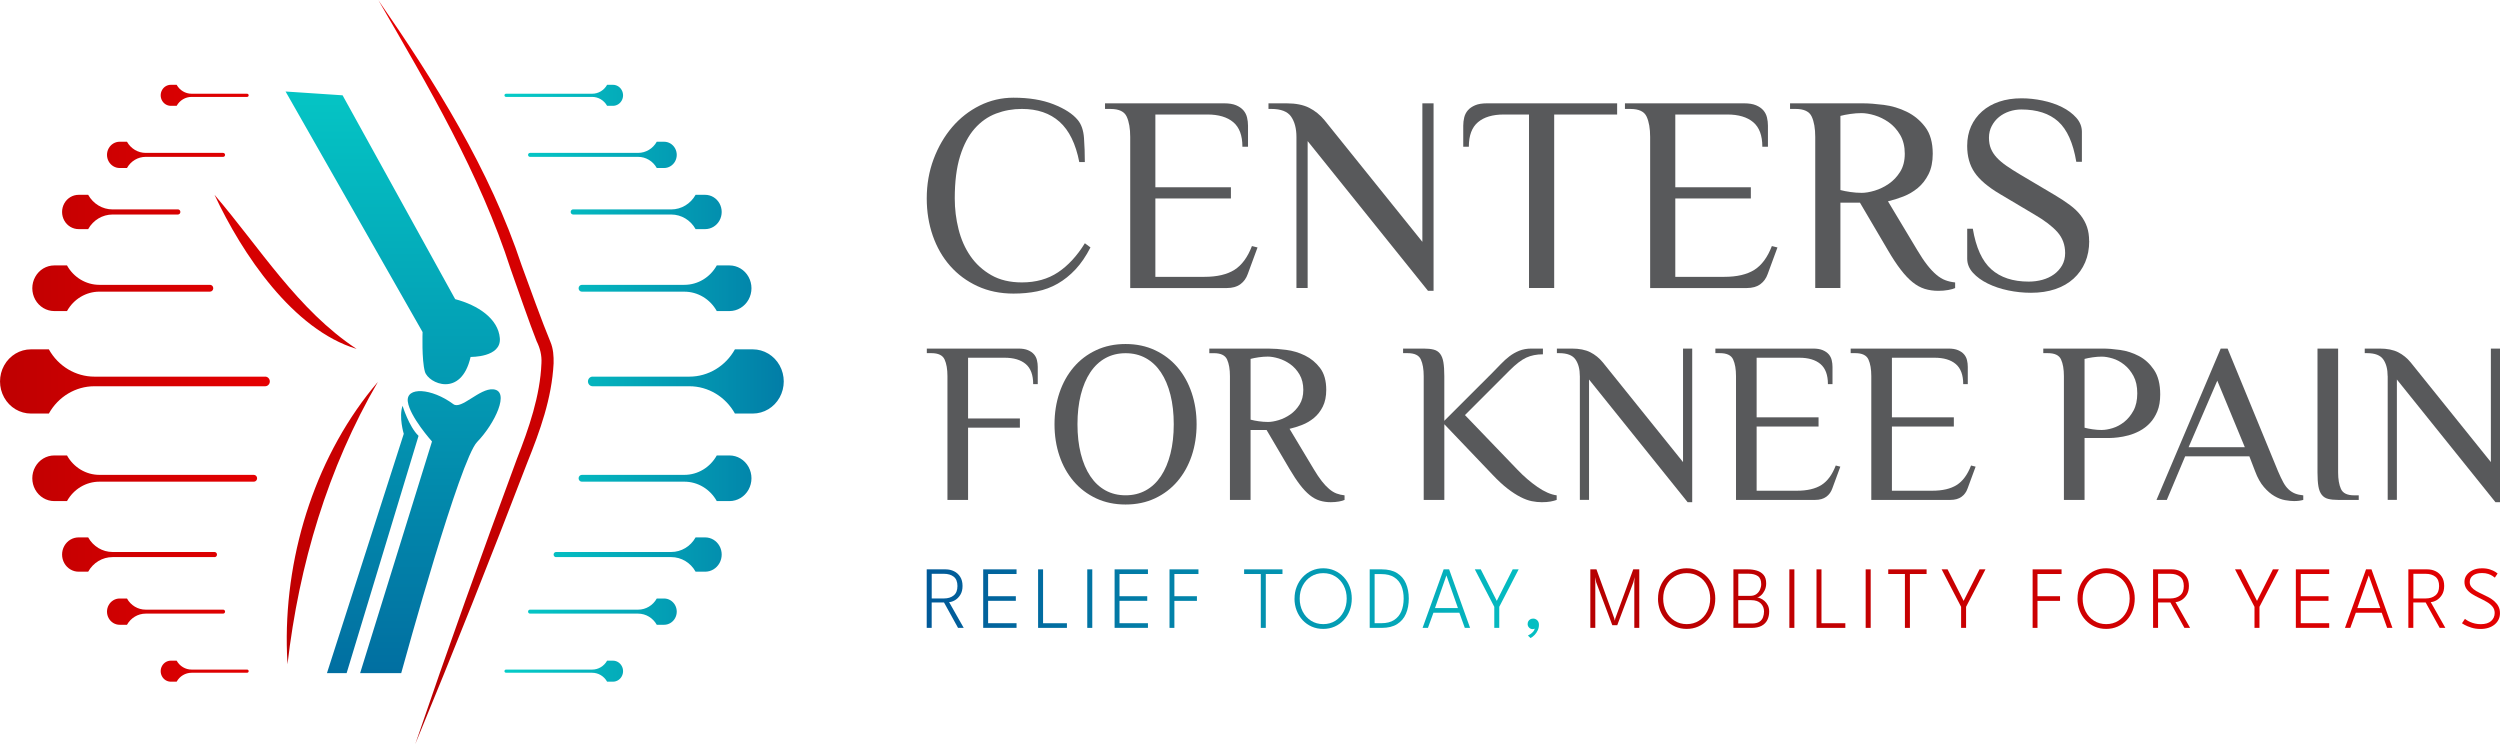 <?xml version="1.0" encoding="UTF-8"?>
<svg id="Layer_2" data-name="Layer 2" xmlns="http://www.w3.org/2000/svg" xmlns:xlink="http://www.w3.org/1999/xlink" viewBox="0 0 950.37 282.88">
  <defs>
    <style>
      .cls-1 {
        fill: url(#linear-gradient-38);
      }

      .cls-1, .cls-2, .cls-3, .cls-4, .cls-5, .cls-6, .cls-7, .cls-8, .cls-9, .cls-10, .cls-11, .cls-12, .cls-13, .cls-14, .cls-15, .cls-16, .cls-17, .cls-18, .cls-19, .cls-20, .cls-21, .cls-22, .cls-23, .cls-24, .cls-25, .cls-26, .cls-27, .cls-28, .cls-29, .cls-30, .cls-31, .cls-32, .cls-33, .cls-34, .cls-35, .cls-36, .cls-37, .cls-38, .cls-39, .cls-40, .cls-41, .cls-42, .cls-43, .cls-44, .cls-45, .cls-46, .cls-47, .cls-48, .cls-49, .cls-50, .cls-51, .cls-52, .cls-53 {
        stroke-width: 0px;
      }

      .cls-2 {
        fill: url(#linear-gradient-12);
      }

      .cls-3 {
        fill: url(#linear-gradient-17);
      }

      .cls-4 {
        fill: url(#linear-gradient-19);
      }

      .cls-5 {
        fill: url(#linear-gradient-33);
      }

      .cls-6 {
        fill: url(#linear-gradient);
      }

      .cls-7 {
        fill: url(#linear-gradient-21);
      }

      .cls-8 {
        fill: url(#linear-gradient-6);
      }

      .cls-9 {
        fill: #58595b;
      }

      .cls-10 {
        fill: url(#linear-gradient-42);
      }

      .cls-11 {
        fill: url(#linear-gradient-15);
      }

      .cls-12 {
        fill: url(#linear-gradient-11);
      }

      .cls-13 {
        fill: url(#linear-gradient-5);
      }

      .cls-14 {
        fill: url(#linear-gradient-31);
      }

      .cls-15 {
        fill: url(#linear-gradient-34);
      }

      .cls-16 {
        fill: url(#linear-gradient-41);
      }

      .cls-17 {
        fill: url(#linear-gradient-40);
      }

      .cls-18 {
        fill: url(#linear-gradient-13);
      }

      .cls-19 {
        fill: url(#linear-gradient-23);
      }

      .cls-20 {
        fill: url(#linear-gradient-25);
      }

      .cls-21 {
        fill: url(#linear-gradient-43);
      }

      .cls-22 {
        fill: url(#linear-gradient-16);
      }

      .cls-23 {
        fill: url(#linear-gradient-22);
      }

      .cls-24 {
        fill: url(#linear-gradient-35);
      }

      .cls-25 {
        fill: url(#linear-gradient-50);
      }

      .cls-26 {
        fill: url(#linear-gradient-32);
      }

      .cls-27 {
        fill: url(#linear-gradient-20);
      }

      .cls-28 {
        fill: url(#linear-gradient-14);
      }

      .cls-29 {
        fill: url(#linear-gradient-2);
      }

      .cls-30 {
        fill: url(#linear-gradient-52);
      }

      .cls-31 {
        fill: url(#linear-gradient-45);
      }

      .cls-32 {
        fill: url(#linear-gradient-7);
      }

      .cls-33 {
        fill: url(#linear-gradient-39);
      }

      .cls-34 {
        fill: url(#linear-gradient-3);
      }

      .cls-35 {
        fill: url(#linear-gradient-9);
      }

      .cls-36 {
        fill: url(#linear-gradient-27);
      }

      .cls-37 {
        fill: url(#linear-gradient-36);
      }

      .cls-38 {
        fill: url(#linear-gradient-48);
      }

      .cls-39 {
        fill: url(#linear-gradient-49);
      }

      .cls-40 {
        fill: url(#linear-gradient-8);
      }

      .cls-41 {
        fill: url(#linear-gradient-47);
      }

      .cls-42 {
        fill: url(#linear-gradient-24);
      }

      .cls-43 {
        fill: url(#linear-gradient-26);
      }

      .cls-44 {
        fill: url(#linear-gradient-18);
      }

      .cls-45 {
        fill: url(#linear-gradient-51);
      }

      .cls-46 {
        fill: url(#linear-gradient-30);
      }

      .cls-47 {
        fill: url(#linear-gradient-44);
      }

      .cls-48 {
        fill: url(#linear-gradient-29);
      }

      .cls-49 {
        fill: url(#linear-gradient-46);
      }

      .cls-50 {
        fill: url(#linear-gradient-28);
      }

      .cls-51 {
        fill: url(#linear-gradient-10);
      }

      .cls-52 {
        fill: url(#linear-gradient-4);
      }

      .cls-53 {
        fill: url(#linear-gradient-37);
      }
    </style>
    <linearGradient id="linear-gradient" x1="611.8" y1="227.57" x2="330.58" y2="227.57" gradientUnits="userSpaceOnUse">
      <stop offset="0" stop-color="#05cbc7"/>
      <stop offset="1" stop-color="#004f94"/>
    </linearGradient>
    <linearGradient id="linear-gradient-2" x1="611.8" y1="227.57" x2="330.58" y2="227.57" xlink:href="#linear-gradient"/>
    <linearGradient id="linear-gradient-3" x1="611.8" y1="227.57" x2="330.58" y2="227.57" xlink:href="#linear-gradient"/>
    <linearGradient id="linear-gradient-4" x1="611.8" y1="227.57" x2="330.58" y2="227.57" xlink:href="#linear-gradient"/>
    <linearGradient id="linear-gradient-5" x1="611.8" y1="227.57" x2="330.58" y2="227.57" xlink:href="#linear-gradient"/>
    <linearGradient id="linear-gradient-6" x1="611.8" y1="227.57" x2="330.58" y2="227.57" xlink:href="#linear-gradient"/>
    <linearGradient id="linear-gradient-7" x1="611.8" y1="227.57" x2="330.58" y2="227.57" xlink:href="#linear-gradient"/>
    <linearGradient id="linear-gradient-8" x1="611.8" y1="227.56" x2="330.58" y2="227.56" xlink:href="#linear-gradient"/>
    <linearGradient id="linear-gradient-9" x1="611.8" y1="227.57" x2="330.58" y2="227.57" xlink:href="#linear-gradient"/>
    <linearGradient id="linear-gradient-10" x1="611.8" y1="227.57" x2="330.58" y2="227.57" xlink:href="#linear-gradient"/>
    <linearGradient id="linear-gradient-11" x1="611.8" y1="227.57" x2="330.58" y2="227.57" xlink:href="#linear-gradient"/>
    <linearGradient id="linear-gradient-12" x1="611.8" y1="238.85" x2="330.58" y2="238.85" xlink:href="#linear-gradient"/>
    <linearGradient id="linear-gradient-13" x1="982.68" y1="227.57" x2="396.42" y2="227.57" gradientUnits="userSpaceOnUse">
      <stop offset="0" stop-color="#e70001"/>
      <stop offset="1" stop-color="#9c0001"/>
    </linearGradient>
    <linearGradient id="linear-gradient-14" x1="982.68" y1="227.56" x2="396.42" y2="227.56" xlink:href="#linear-gradient-13"/>
    <linearGradient id="linear-gradient-15" x1="982.68" y1="227.57" x2="396.42" y2="227.57" xlink:href="#linear-gradient-13"/>
    <linearGradient id="linear-gradient-16" x1="982.68" y1="227.57" x2="396.42" y2="227.57" xlink:href="#linear-gradient-13"/>
    <linearGradient id="linear-gradient-17" x1="982.68" y1="227.57" x2="396.42" y2="227.57" xlink:href="#linear-gradient-13"/>
    <linearGradient id="linear-gradient-18" x1="982.68" y1="227.57" x2="396.42" y2="227.57" xlink:href="#linear-gradient-13"/>
    <linearGradient id="linear-gradient-19" x1="982.68" y1="227.57" x2="396.42" y2="227.57" xlink:href="#linear-gradient-13"/>
    <linearGradient id="linear-gradient-20" x1="982.68" y1="227.57" x2="396.42" y2="227.57" xlink:href="#linear-gradient-13"/>
    <linearGradient id="linear-gradient-21" x1="982.68" y1="227.57" x2="396.42" y2="227.57" xlink:href="#linear-gradient-13"/>
    <linearGradient id="linear-gradient-22" x1="982.68" y1="227.56" x2="396.42" y2="227.56" xlink:href="#linear-gradient-13"/>
    <linearGradient id="linear-gradient-23" x1="982.68" y1="227.57" x2="396.42" y2="227.57" xlink:href="#linear-gradient-13"/>
    <linearGradient id="linear-gradient-24" x1="982.68" y1="227.57" x2="396.42" y2="227.57" xlink:href="#linear-gradient-13"/>
    <linearGradient id="linear-gradient-25" x1="982.68" y1="227.57" x2="396.42" y2="227.57" xlink:href="#linear-gradient-13"/>
    <linearGradient id="linear-gradient-26" x1="982.68" y1="227.57" x2="396.42" y2="227.57" xlink:href="#linear-gradient-13"/>
    <linearGradient id="linear-gradient-27" x1="982.68" y1="227.57" x2="396.42" y2="227.57" xlink:href="#linear-gradient-13"/>
    <linearGradient id="linear-gradient-28" x1="982.68" y1="227.56" x2="396.42" y2="227.56" xlink:href="#linear-gradient-13"/>
    <linearGradient id="linear-gradient-29" x1="106.42" y1="145.01" x2="-88.5" y2="145.01" xlink:href="#linear-gradient-13"/>
    <linearGradient id="linear-gradient-30" x1="106.42" y1="109.58" x2="-88.5" y2="109.58" xlink:href="#linear-gradient-13"/>
    <linearGradient id="linear-gradient-31" x1="106.42" y1="80.58" x2="-88.5" y2="80.58" xlink:href="#linear-gradient-13"/>
    <linearGradient id="linear-gradient-32" x1="106.42" y1="58.86" x2="-88.5" y2="58.86" xlink:href="#linear-gradient-13"/>
    <linearGradient id="linear-gradient-33" x1="106.42" y1="36.23" x2="-88.5" y2="36.23" xlink:href="#linear-gradient-13"/>
    <linearGradient id="linear-gradient-34" x1="106.42" y1="181.81" x2="-88.5" y2="181.81" xlink:href="#linear-gradient-13"/>
    <linearGradient id="linear-gradient-35" x1="106.42" y1="210.8" x2="-88.5" y2="210.8" xlink:href="#linear-gradient-13"/>
    <linearGradient id="linear-gradient-36" x1="106.42" y1="232.52" x2="-88.5" y2="232.52" xlink:href="#linear-gradient-13"/>
    <linearGradient id="linear-gradient-37" x1="106.42" y1="255.16" x2="-88.5" y2="255.16" xlink:href="#linear-gradient-13"/>
    <linearGradient id="linear-gradient-38" x1="193.5" y1="145.01" x2="359.63" y2="145.01" xlink:href="#linear-gradient"/>
    <linearGradient id="linear-gradient-39" x1="193.5" y1="109.58" x2="359.63" y2="109.58" xlink:href="#linear-gradient"/>
    <linearGradient id="linear-gradient-40" x1="193.5" y1="80.58" x2="359.63" y2="80.58" xlink:href="#linear-gradient"/>
    <linearGradient id="linear-gradient-41" x1="193.5" y1="58.86" x2="359.63" y2="58.86" xlink:href="#linear-gradient"/>
    <linearGradient id="linear-gradient-42" x1="193.5" y1="36.23" x2="359.63" y2="36.23" xlink:href="#linear-gradient"/>
    <linearGradient id="linear-gradient-43" x1="193.5" y1="181.81" x2="359.63" y2="181.81" xlink:href="#linear-gradient"/>
    <linearGradient id="linear-gradient-44" x1="193.5" y1="210.8" x2="359.63" y2="210.8" xlink:href="#linear-gradient"/>
    <linearGradient id="linear-gradient-45" x1="193.5" y1="232.52" x2="359.63" y2="232.52" xlink:href="#linear-gradient"/>
    <linearGradient id="linear-gradient-46" x1="193.5" y1="255.16" x2="359.63" y2="255.16" xlink:href="#linear-gradient"/>
    <linearGradient id="linear-gradient-47" x1="177.11" y1="-3.03" x2="177.11" y2="431.35" xlink:href="#linear-gradient-13"/>
    <linearGradient id="linear-gradient-48" x1="126.34" y1="-3.03" x2="126.34" y2="431.35" xlink:href="#linear-gradient-13"/>
    <linearGradient id="linear-gradient-49" x1="108.56" y1="-3.03" x2="108.56" y2="431.35" xlink:href="#linear-gradient-13"/>
    <linearGradient id="linear-gradient-50" x1="149.3" y1="17.95" x2="149.3" y2="338.12" xlink:href="#linear-gradient"/>
    <linearGradient id="linear-gradient-51" x1="163.61" y1="17.95" x2="163.61" y2="338.12" xlink:href="#linear-gradient"/>
    <linearGradient id="linear-gradient-52" x1="141.7" y1="17.95" x2="141.7" y2="338.12" xlink:href="#linear-gradient"/>
  </defs>
  <g id="Layer_1-2" data-name="Layer 1">
    <g>
      <g>
        <g>
          <path class="cls-6" d="m352.31,216.44h7.18c1.16,0,2.22.24,3.19.72.97.48,1.75,1.19,2.34,2.12.59.93.89,2.08.89,3.45s-.28,2.49-.85,3.4c-.57.9-1.25,1.58-2.04,2.04-.79.46-1.53.69-2.22.72l5.56,9.8h-2.16l-5.33-9.66h-4.69v9.66h-1.89v-22.25Zm1.89,11.06h4.65c1.52,0,2.75-.38,3.7-1.15.95-.77,1.42-1.96,1.42-3.57s-.47-2.81-1.42-3.55c-.94-.73-2.18-1.1-3.71-1.1h-4.65v9.37Z"/>
          <path class="cls-29" d="m373.76,216.44h12.68v1.77h-10.81v8.44h10.54v1.75h-10.54v8.51h10.81v1.77h-12.68v-22.25Z"/>
          <path class="cls-34" d="m394.63,216.44h1.89v20.48h9.07v1.77h-10.96v-22.25Z"/>
          <path class="cls-52" d="m413.32,216.44h1.91v22.25h-1.91v-22.25Z"/>
          <path class="cls-13" d="m423.71,216.44h12.68v1.77h-10.81v8.44h10.54v1.75h-10.54v8.51h10.81v1.77h-12.68v-22.25Z"/>
          <path class="cls-8" d="m444.58,216.44h11.01v1.77h-9.15v8.44h8.57v1.77h-8.57v10.27h-1.85v-22.25Z"/>
          <path class="cls-32" d="m479.29,218.21h-6.34v-1.77h14.58v1.77h-6.34v20.48h-1.9v-20.48Z"/>
          <path class="cls-40" d="m492.12,227.55c0-1.62.27-3.13.83-4.53.55-1.4,1.32-2.62,2.3-3.67.98-1.04,2.14-1.86,3.46-2.44,1.33-.59,2.76-.88,4.31-.88s3,.29,4.32.88c1.32.58,2.46,1.4,3.45,2.44.98,1.05,1.74,2.27,2.28,3.67.54,1.4.81,2.91.81,4.53s-.27,3.15-.8,4.54c-.53,1.4-1.29,2.62-2.28,3.67-.98,1.05-2.14,1.87-3.46,2.45-1.32.58-2.76.87-4.33.87s-3.02-.29-4.35-.87c-1.33-.59-2.48-1.4-3.46-2.45-.98-1.05-1.74-2.28-2.28-3.67-.54-1.4-.82-2.91-.82-4.54Zm1.96,0c0,1.83.39,3.48,1.15,4.95.77,1.47,1.83,2.63,3.18,3.48,1.35.85,2.89,1.28,4.62,1.28s3.28-.43,4.62-1.28c1.34-.85,2.39-2.01,3.15-3.48.76-1.46,1.15-3.11,1.15-4.95s-.38-3.48-1.15-4.94c-.76-1.46-1.81-2.62-3.15-3.46-1.34-.85-2.88-1.27-4.62-1.27s-3.27.42-4.62,1.27-2.41,2-3.18,3.46c-.77,1.46-1.15,3.11-1.15,4.94Z"/>
          <path class="cls-35" d="m520.69,216.44h4.58c2.37,0,4.32.47,5.83,1.42,1.52.95,2.64,2.26,3.36,3.94.72,1.68,1.09,3.59,1.09,5.75s-.36,4.09-1.08,5.77c-.72,1.68-1.84,2.99-3.35,3.94-1.52.96-3.47,1.43-5.85,1.43h-4.58v-22.25Zm1.87,1.79v18.68h2.56c1.98,0,3.59-.4,4.83-1.2,1.24-.8,2.16-1.9,2.75-3.29.59-1.4.89-3.01.9-4.83.01-1.82-.27-3.43-.86-4.84-.58-1.4-1.5-2.51-2.76-3.31-1.25-.8-2.88-1.2-4.86-1.2h-2.56Z"/>
          <path class="cls-51" d="m548.81,216.44h2.07l7.97,22.25h-2.01l-2.07-5.77h-9.85l-2.09,5.77h-2.04l8.01-22.25Zm-3.3,14.71h8.72l-4.35-12.34h-.05l-4.32,12.34Z"/>
          <path class="cls-12" d="m568.05,230.68l-7.4-14.24h2.26l6.09,11.99,6.05-11.99h2.26l-7.37,14.24v8.01h-1.89v-8.01Z"/>
          <path class="cls-2" d="m582.8,235.15c.62,0,1.14.22,1.58.65.43.43.65.99.65,1.68,0,.75-.15,1.45-.45,2.11-.3.65-.69,1.23-1.17,1.75-.48.51-1.01.92-1.58,1.22l-.99-.95c.33-.16.67-.36,1.04-.62s.69-.56.99-.9c.29-.34.48-.72.56-1.12-.25.12-.52.19-.83.19-.53-.01-.97-.21-1.33-.59-.36-.38-.54-.82-.54-1.32,0-.42.09-.78.27-1.1.18-.31.43-.56.75-.73.32-.17.68-.26,1.07-.26Z"/>
          <path class="cls-18" d="m623.17,216.44v22.25h-1.89v-17.43l.12-1.87-.49,1.99-6.12,16.3h-1.87l-6.12-16.3-.47-1.99.12,1.87v17.43h-1.89v-22.25h2.33l6.79,18.68.19.84.17-.84,6.83-18.68h2.31Z"/>
          <path class="cls-28" d="m630.3,227.55c0-1.62.27-3.13.83-4.53.55-1.4,1.32-2.62,2.3-3.67.98-1.04,2.14-1.86,3.46-2.44,1.33-.59,2.76-.88,4.31-.88s3,.29,4.32.88c1.32.58,2.46,1.4,3.45,2.44.98,1.05,1.74,2.27,2.28,3.67.54,1.4.81,2.91.81,4.53s-.27,3.15-.8,4.54c-.53,1.4-1.29,2.62-2.28,3.67-.98,1.05-2.14,1.87-3.46,2.45-1.32.58-2.76.87-4.33.87s-3.02-.29-4.35-.87c-1.33-.59-2.48-1.4-3.46-2.45-.98-1.05-1.74-2.28-2.28-3.67-.54-1.4-.82-2.91-.82-4.54Zm1.96,0c0,1.83.39,3.48,1.15,4.95.77,1.47,1.83,2.63,3.18,3.48,1.35.85,2.89,1.28,4.62,1.28s3.28-.43,4.62-1.28c1.34-.85,2.39-2.01,3.15-3.48.76-1.46,1.15-3.11,1.15-4.95s-.38-3.48-1.15-4.94c-.76-1.46-1.81-2.62-3.15-3.46-1.34-.85-2.88-1.27-4.62-1.27s-3.27.42-4.62,1.27c-1.35.85-2.41,2-3.18,3.46-.77,1.46-1.15,3.11-1.15,4.94Z"/>
          <path class="cls-11" d="m658.95,216.44h5.53c1.18,0,2.3.16,3.36.47,1.06.31,1.92.86,2.58,1.63.66.77.99,1.85.99,3.24,0,.97-.19,1.84-.57,2.63-.38.79-.84,1.42-1.38,1.9-.54.48-1.05.76-1.52.81.37.02.81.14,1.33.37s1.03.55,1.53.99c.5.43.91.98,1.25,1.64.33.66.5,1.44.5,2.33,0,1.21-.23,2.29-.7,3.23-.47.94-1.19,1.68-2.17,2.21-.98.53-2.24.8-3.78.8h-6.95v-22.25Zm1.85,10.08h4.52c.97,0,1.76-.23,2.38-.68.62-.46,1.08-1.03,1.37-1.71.3-.69.45-1.37.45-2.06,0-1.46-.43-2.49-1.3-3.08-.87-.59-2.02-.88-3.47-.88h-3.94v8.41Zm0,10.5h5.23c1.22,0,2.17-.22,2.82-.67.66-.44,1.11-1.02,1.36-1.72.25-.7.38-1.42.38-2.17,0-1.23-.41-2.26-1.24-3.08-.83-.82-2.03-1.23-3.62-1.23h-4.94v8.87Z"/>
          <path class="cls-22" d="m680.22,216.44h1.91v22.25h-1.91v-22.25Z"/>
          <path class="cls-3" d="m690.54,216.44h1.89v20.48h9.07v1.77h-10.96v-22.25Z"/>
          <path class="cls-44" d="m709.23,216.44h1.91v22.25h-1.91v-22.25Z"/>
          <path class="cls-4" d="m724.15,218.21h-6.34v-1.77h14.58v1.77h-6.34v20.48h-1.9v-20.48Z"/>
          <path class="cls-27" d="m745.51,230.68l-7.4-14.24h2.26l6.09,11.99,6.05-11.99h2.26l-7.37,14.24v8.01h-1.89v-8.01Z"/>
          <path class="cls-7" d="m772.69,216.44h11.01v1.77h-9.15v8.44h8.57v1.77h-8.57v10.27h-1.85v-22.25Z"/>
          <path class="cls-23" d="m789.76,227.55c0-1.62.27-3.13.83-4.53.55-1.4,1.32-2.62,2.3-3.67.98-1.04,2.14-1.86,3.46-2.44,1.33-.59,2.76-.88,4.31-.88s3,.29,4.32.88c1.32.58,2.46,1.4,3.45,2.44.98,1.05,1.74,2.27,2.28,3.67.54,1.4.81,2.91.81,4.53s-.27,3.15-.8,4.54c-.53,1.4-1.29,2.62-2.28,3.67-.98,1.05-2.14,1.87-3.46,2.45-1.32.58-2.76.87-4.33.87s-3.02-.29-4.35-.87c-1.33-.59-2.48-1.4-3.46-2.45-.98-1.05-1.74-2.28-2.28-3.67s-.82-2.91-.82-4.54Zm1.96,0c0,1.83.39,3.48,1.15,4.95.77,1.47,1.83,2.63,3.18,3.48,1.35.85,2.89,1.28,4.62,1.28s3.28-.43,4.62-1.28c1.34-.85,2.39-2.01,3.15-3.48.76-1.46,1.15-3.11,1.15-4.95s-.38-3.48-1.15-4.94c-.76-1.46-1.81-2.62-3.15-3.46-1.34-.85-2.88-1.27-4.62-1.27s-3.27.42-4.62,1.27-2.41,2-3.18,3.46c-.77,1.46-1.15,3.11-1.15,4.94Z"/>
          <path class="cls-19" d="m818.51,216.44h7.18c1.16,0,2.22.24,3.19.72.97.48,1.75,1.19,2.34,2.12.59.93.89,2.08.89,3.45s-.28,2.49-.85,3.4c-.57.9-1.25,1.58-2.04,2.04-.79.46-1.53.69-2.22.72l5.56,9.8h-2.16l-5.33-9.66h-4.69v9.66h-1.89v-22.25Zm1.89,11.06h4.65c1.52,0,2.75-.38,3.7-1.15.95-.77,1.42-1.96,1.42-3.57s-.47-2.81-1.42-3.55c-.94-.73-2.18-1.1-3.71-1.1h-4.65v9.37Z"/>
          <path class="cls-42" d="m857.04,230.68l-7.4-14.24h2.26l6.09,11.99,6.05-11.99h2.26l-7.37,14.24v8.01h-1.89v-8.01Z"/>
          <path class="cls-20" d="m872.76,216.44h12.68v1.77h-10.81v8.44h10.54v1.75h-10.54v8.51h10.81v1.77h-12.68v-22.25Z"/>
          <path class="cls-43" d="m899.43,216.44h2.08l7.97,22.25h-2.01l-2.07-5.77h-9.84l-2.09,5.77h-2.04l8.01-22.25Zm-3.3,14.71h8.72l-4.35-12.34h-.05l-4.32,12.34Z"/>
          <path class="cls-36" d="m915.56,216.44h7.18c1.16,0,2.22.24,3.19.72.97.48,1.75,1.19,2.34,2.12.59.93.88,2.08.88,3.45s-.28,2.49-.85,3.4-1.25,1.58-2.04,2.04c-.79.46-1.53.69-2.22.72l5.56,9.8h-2.16l-5.33-9.66h-4.69v9.66h-1.89v-22.25Zm1.89,11.06h4.65c1.52,0,2.75-.38,3.7-1.15.95-.77,1.42-1.96,1.42-3.57s-.47-2.81-1.42-3.55c-.94-.73-2.18-1.1-3.71-1.1h-4.65v9.37Z"/>
          <path class="cls-50" d="m943.39,216.03c1.24,0,2.29.15,3.16.44s1.55.6,2.05.92c.49.32.78.53.86.62l-1.05,1.58c-.17-.14-.46-.36-.88-.64s-.96-.54-1.63-.77-1.45-.34-2.36-.34c-1.45,0-2.59.3-3.42.91-.83.61-1.25,1.45-1.25,2.53,0,.73.22,1.37.66,1.91.44.54,1.04,1.04,1.79,1.48.76.44,1.61.87,2.57,1.31.75.34,1.51.71,2.27,1.13.76.42,1.45.9,2.09,1.47.63.56,1.15,1.21,1.53,1.95.39.74.58,1.6.58,2.58,0,.89-.18,1.7-.54,2.43s-.87,1.36-1.53,1.9c-.66.53-1.44.95-2.33,1.23-.9.29-1.89.43-2.97.43-1.28,0-2.45-.16-3.49-.5-1.04-.33-1.89-.67-2.53-1.03-.64-.35-.99-.56-1.06-.63l1.13-1.67c.13.11.37.28.72.5.34.22.77.45,1.29.68s1.12.43,1.8.59c.68.16,1.42.24,2.22.24,1.73,0,3.04-.41,3.94-1.21.89-.81,1.34-1.82,1.34-3.05,0-.96-.29-1.77-.86-2.45-.57-.68-1.31-1.28-2.21-1.79-.9-.52-1.84-1.01-2.82-1.47-1.03-.48-1.97-1-2.82-1.55-.84-.55-1.52-1.19-2.02-1.92s-.76-1.61-.76-2.63.29-1.89.87-2.66c.58-.78,1.36-1.38,2.34-1.83.98-.45,2.09-.67,3.31-.67Z"/>
        </g>
        <g>
          <path class="cls-9" d="m410.29,61.62c-1.35-6.95-3.85-12.05-7.5-15.32-3.65-3.26-8.42-4.89-14.31-4.89-3.48,0-6.76.59-9.84,1.76-3.09,1.17-5.8,3.09-8.14,5.74-2.34,2.66-4.19,6.15-5.53,10.48-1.35,4.33-2.02,9.68-2.02,16.06,0,3.97.48,7.87,1.44,11.7.96,3.83,2.46,7.23,4.52,10.21,2.06,2.98,4.7,5.39,7.92,7.23,3.23,1.85,7.11,2.77,11.65,2.77,5.32,0,9.89-1.28,13.72-3.83,3.83-2.55,7.23-6.24,10.21-11.06l2.13,1.59c-1.7,3.33-3.6,6.12-5.69,8.35-2.09,2.23-4.35,4.04-6.76,5.42-2.41,1.38-5.02,2.36-7.82,2.93-2.8.57-5.8.85-8.99.85-5.04,0-9.59-.94-13.67-2.82-4.08-1.88-7.55-4.45-10.42-7.71-2.87-3.26-5.07-7.09-6.6-11.49-1.52-4.4-2.29-9.11-2.29-14.15,0-5.32.87-10.3,2.61-14.95,1.74-4.64,4.1-8.7,7.07-12.18,2.98-3.47,6.47-6.2,10.48-8.19,4.01-1.98,8.28-2.98,12.82-2.98,5.89,0,10.96.83,15.21,2.5,4.25,1.67,7.34,3.67,9.25,6.01,1.35,1.63,2.13,3.9,2.34,6.81.21,2.91.32,5.96.32,9.15h-2.13Z"/>
          <path class="cls-9" d="m465.39,39.28c1.84,0,3.35.25,4.52.74,1.17.5,2.09,1.14,2.77,1.92.67.78,1.13,1.69,1.38,2.71.25,1.03.37,2.07.37,3.14v7.98h-2.13c0-4.26-1.15-7.36-3.46-9.31-2.31-1.95-5.59-2.93-9.84-2.93h-19.79v27.66h28.72v4.26h-28.72v29.79h18.62c4.82,0,8.63-.89,11.44-2.66,2.8-1.77,5.02-4.79,6.65-9.04l2.13.53-3.72,10.11c-.57,1.63-1.51,2.93-2.82,3.88-1.31.96-3.03,1.44-5.16,1.44h-36.7v-57.44c0-3.19-.44-5.76-1.33-7.71-.89-1.95-2.93-2.93-6.12-2.93h-2.13v-2.13h45.32Z"/>
          <path class="cls-9" d="m492.84,52.05c0-3.19-.68-5.76-2.02-7.71-1.35-1.95-3.87-2.93-7.55-2.93h-1.06v-2.13h6.91c3.48,0,6.33.57,8.56,1.7,2.23,1.13,4.16,2.7,5.8,4.68l37.23,46.27v-52.66h4.26v71.27h-2.13l-45.74-56.91v55.85h-4.26v-57.44Z"/>
          <path class="cls-9" d="m614.75,39.28v4.26h-23.93v65.95h-9.57V43.53h-9.57c-4.26,0-7.54.98-9.84,2.93-2.31,1.95-3.46,5.05-3.46,9.31h-2.13v-7.98c0-1.06.12-2.11.37-3.14.25-1.03.71-1.93,1.38-2.71s1.6-1.42,2.77-1.92c1.17-.5,2.68-.74,4.52-.74h49.47Z"/>
          <path class="cls-9" d="m663.04,39.28c1.84,0,3.35.25,4.52.74,1.17.5,2.09,1.14,2.77,1.92.67.78,1.13,1.69,1.38,2.71.25,1.03.37,2.07.37,3.14v7.98h-2.13c0-4.26-1.15-7.36-3.46-9.31-2.31-1.95-5.59-2.93-9.84-2.93h-19.79v27.66h28.72v4.26h-28.72v29.79h18.62c4.82,0,8.63-.89,11.44-2.66,2.8-1.77,5.02-4.79,6.65-9.04l2.13.53-3.72,10.11c-.57,1.63-1.51,2.93-2.82,3.88-1.31.96-3.03,1.44-5.16,1.44h-36.7v-57.44c0-3.19-.44-5.76-1.33-7.71-.89-1.95-2.93-2.93-6.12-2.93h-2.13v-2.13h45.32Z"/>
          <path class="cls-9" d="m707.08,77.04h-7.45v32.45h-9.57v-57.44c0-3.19-.44-5.76-1.33-7.71-.89-1.95-2.93-2.93-6.12-2.93h-2.13v-2.13h27.66c2.27,0,4.93.2,7.98.59,3.05.39,5.96,1.26,8.72,2.61,2.76,1.35,5.11,3.28,7.02,5.8,1.91,2.52,2.87,5.91,2.87,10.16,0,3.05-.53,5.64-1.59,7.76-1.06,2.13-2.43,3.88-4.1,5.27-1.67,1.38-3.51,2.46-5.53,3.24-2.02.78-3.95,1.38-5.8,1.81l11.17,18.62c1.35,2.27,2.61,4.15,3.78,5.64,1.17,1.49,2.32,2.71,3.46,3.67,1.13.96,2.27,1.65,3.4,2.07,1.13.43,2.38.71,3.72.85v2.13c-.57.28-1.44.53-2.61.74-1.17.21-2.43.32-3.78.32-1.85,0-3.56-.25-5.16-.74-1.6-.5-3.14-1.35-4.63-2.55-1.49-1.2-3-2.8-4.52-4.79-1.53-1.98-3.14-4.43-4.84-7.34l-10.64-18.09Zm.53-3.72c1.49,0,3.17-.28,5.06-.85,1.88-.57,3.67-1.44,5.37-2.61,1.7-1.17,3.14-2.69,4.31-4.57,1.17-1.88,1.75-4.16,1.75-6.86s-.58-5.14-1.75-7.13c-1.17-1.98-2.61-3.58-4.31-4.79-1.7-1.2-3.5-2.09-5.37-2.66-1.88-.57-3.56-.85-5.06-.85-1.35,0-2.75.11-4.2.32-1.46.21-2.71.46-3.78.74v28.19c1.06.28,2.32.53,3.78.74,1.45.21,2.85.32,4.2.32Z"/>
          <path class="cls-9" d="m794.21,91.62c0,2.98-.51,5.67-1.54,8.09-1.03,2.41-2.5,4.48-4.41,6.22-1.92,1.74-4.24,3.07-6.97,3.99-2.73.92-5.8,1.38-9.2,1.38-2.91,0-5.8-.3-8.67-.9-2.87-.6-5.46-1.47-7.77-2.61-2.31-1.13-4.19-2.5-5.64-4.09-1.45-1.6-2.18-3.39-2.18-5.37v-11.38h2.13c1.2,7.17,3.54,12.31,7.03,15.42,3.49,3.12,8.23,4.68,14.22,4.68,1.83,0,3.57-.23,5.23-.69,1.65-.46,3.12-1.15,4.39-2.07,1.27-.92,2.29-2.05,3.07-3.4.77-1.35,1.16-2.91,1.16-4.68,0-3.12-.98-5.78-2.93-7.98-1.95-2.2-4.88-4.43-8.78-6.7l-13.08-7.77c-4.54-2.69-7.75-5.42-9.63-8.19-1.88-2.76-2.82-6.13-2.82-10.11,0-2.76.5-5.25,1.49-7.45.99-2.2,2.39-4.09,4.2-5.69,1.81-1.6,3.97-2.82,6.49-3.67,2.52-.85,5.33-1.28,8.46-1.28,2.62,0,5.3.28,8.03.85,2.73.57,5.19,1.4,7.39,2.5,2.2,1.1,4,2.45,5.42,4.04,1.42,1.6,2.13,3.39,2.13,5.37v11.38h-2.13c-1.2-7.16-3.49-12.27-6.87-15.32-3.38-3.05-8.07-4.57-14.06-4.57-1.55,0-3.07.25-4.55.74-1.48.5-2.78,1.21-3.91,2.13-1.13.92-2.04,2.06-2.75,3.4-.71,1.35-1.06,2.84-1.06,4.47s.25,2.94.74,4.15c.5,1.21,1.24,2.34,2.23,3.41s2.24,2.11,3.72,3.14c1.49,1.03,3.19,2.11,5.11,3.25l13.09,7.76c2.27,1.35,4.24,2.64,5.9,3.88,1.66,1.24,3.03,2.55,4.1,3.94,1.06,1.38,1.86,2.85,2.39,4.41.53,1.56.8,3.33.8,5.32Z"/>
        </g>
        <g>
          <path class="cls-9" d="m387.09,132.51c1.51,0,2.75.2,3.7.61.96.41,1.71.93,2.27,1.57.55.64.93,1.38,1.13,2.22.2.84.31,1.7.31,2.57v6.54h-1.74c0-3.49-.94-6.03-2.83-7.63-1.89-1.6-4.58-2.4-8.06-2.4h-13.86v23.1h19.7v3.49h-19.7v27.46h-7.84v-47.07c0-2.61-.36-4.72-1.09-6.32-.73-1.6-2.4-2.4-5.01-2.4h-1.74v-1.74h34.78Z"/>
          <path class="cls-9" d="m400.87,161.28c0-4.24.62-8.22,1.87-11.94,1.25-3.72,3.05-6.96,5.4-9.72,2.35-2.76,5.2-4.93,8.54-6.49,3.34-1.57,7.07-2.35,11.2-2.35s7.86.78,11.2,2.35c3.34,1.57,6.19,3.73,8.54,6.49,2.35,2.76,4.15,6,5.4,9.72,1.25,3.72,1.87,7.7,1.87,11.94s-.63,8.3-1.87,11.99c-1.25,3.69-3.05,6.92-5.4,9.68-2.35,2.76-5.2,4.92-8.54,6.49-3.34,1.57-7.07,2.35-11.2,2.35s-7.86-.78-11.2-2.35c-3.34-1.57-6.19-3.73-8.54-6.49-2.35-2.76-4.16-5.98-5.4-9.68-1.25-3.69-1.87-7.68-1.87-11.99Zm45.33,0c0-4.13-.42-7.86-1.26-11.2-.84-3.34-2.05-6.19-3.62-8.54-1.57-2.35-3.49-4.15-5.75-5.4-2.27-1.25-4.82-1.87-7.67-1.87s-5.4.62-7.67,1.87c-2.27,1.25-4.18,3.05-5.75,5.4-1.57,2.35-2.78,5.2-3.62,8.54-.84,3.34-1.26,7.07-1.26,11.2s.42,7.86,1.26,11.2c.84,3.34,2.05,6.19,3.62,8.54,1.57,2.35,3.49,4.15,5.75,5.4,2.27,1.25,4.82,1.87,7.67,1.87s5.4-.62,7.67-1.87c2.27-1.25,4.18-3.05,5.75-5.4,1.57-2.35,2.77-5.2,3.62-8.54.84-3.34,1.26-7.07,1.26-11.2Z"/>
          <path class="cls-9" d="m481.5,163.46h-6.1v26.59h-7.84v-47.07c0-2.61-.36-4.72-1.09-6.32-.73-1.6-2.4-2.4-5.01-2.4h-1.74v-1.74h22.66c1.86,0,4.04.16,6.54.48,2.5.32,4.88,1.03,7.15,2.14,2.27,1.1,4.18,2.69,5.75,4.75,1.57,2.06,2.35,4.84,2.35,8.32,0,2.5-.44,4.62-1.31,6.36-.87,1.74-1.99,3.18-3.36,4.31-1.37,1.13-2.88,2.02-4.53,2.66-1.66.64-3.24,1.13-4.75,1.48l9.15,15.25c1.1,1.86,2.14,3.4,3.09,4.62.96,1.22,1.9,2.22,2.83,3.01.93.78,1.86,1.35,2.79,1.7.93.35,1.95.58,3.05.7v1.74c-.47.23-1.18.44-2.14.61-.96.17-1.99.26-3.09.26-1.51,0-2.92-.2-4.23-.61-1.31-.41-2.57-1.1-3.79-2.09-1.22-.99-2.46-2.29-3.7-3.92-1.25-1.63-2.57-3.63-3.97-6.01l-8.72-14.82Zm.44-3.05c1.22,0,2.6-.23,4.14-.7,1.54-.46,3.01-1.18,4.4-2.14,1.39-.96,2.57-2.21,3.53-3.75.96-1.54,1.44-3.41,1.44-5.62s-.48-4.21-1.44-5.84c-.96-1.63-2.14-2.93-3.53-3.92-1.39-.99-2.86-1.71-4.4-2.18-1.54-.46-2.92-.7-4.14-.7-1.1,0-2.25.09-3.44.26-1.19.17-2.22.38-3.09.61v23.1c.87.23,1.9.44,3.09.61,1.19.17,2.34.26,3.44.26Z"/>
          <path class="cls-9" d="m541.21,132.51c1.51,0,2.77.13,3.79.39,1.02.26,1.83.78,2.44,1.57.61.78,1.03,1.86,1.26,3.23.23,1.37.35,3.12.35,5.27v17l18.31-18.3c1.1-1.1,2.16-2.19,3.18-3.27,1.02-1.07,2.09-2.05,3.23-2.92,1.13-.87,2.38-1.58,3.75-2.14,1.37-.55,2.92-.83,4.66-.83h4.36v2.18c-2.38,0-4.49.42-6.32,1.26-1.83.84-3.94,2.46-6.32,4.84l-17,17,20.05,20.86c2.38,2.49,4.9,4.65,7.54,6.48,2.64,1.82,5.07,2.88,7.28,3.17v1.74c-.64.23-1.41.44-2.31.61-.9.17-2.02.26-3.36.26-1.22,0-2.48-.13-3.79-.39s-2.73-.78-4.27-1.57c-1.54-.78-3.18-1.84-4.92-3.18-1.74-1.34-3.66-3.11-5.75-5.32l-18.31-19.18v28.77h-7.84v-47.07c0-2.61-.36-4.72-1.09-6.32-.73-1.6-2.4-2.4-5.01-2.4h-1.74v-1.74h7.85Z"/>
          <path class="cls-9" d="m600.57,142.97c0-2.61-.55-4.72-1.66-6.32-1.1-1.6-3.17-2.4-6.19-2.4h-.87v-1.74h5.67c2.85,0,5.19.47,7.02,1.39,1.83.93,3.41,2.21,4.75,3.84l30.51,37.92v-43.15h3.49v58.4h-1.74l-37.48-46.64v45.76h-3.49v-47.07Z"/>
          <path class="cls-9" d="m689.22,132.51c1.51,0,2.75.2,3.7.61.96.41,1.71.93,2.27,1.57.55.64.93,1.38,1.13,2.22.2.84.3,1.7.3,2.57v6.54h-1.74c0-3.49-.95-6.03-2.83-7.63-1.89-1.6-4.58-2.4-8.06-2.4h-16.21v22.66h23.54v3.49h-23.54v24.41h15.26c3.95,0,7.07-.73,9.37-2.18,2.29-1.45,4.11-3.92,5.45-7.41l1.74.44-3.05,8.28c-.47,1.34-1.23,2.4-2.31,3.18-1.08.78-2.48,1.18-4.23,1.18h-30.07v-47.07c0-2.61-.36-4.72-1.09-6.32-.73-1.6-2.4-2.4-5.01-2.4h-1.74v-1.74h37.13Z"/>
          <path class="cls-9" d="m740.65,132.51c1.51,0,2.75.2,3.7.61.96.41,1.71.93,2.27,1.57.55.64.93,1.38,1.13,2.22.2.84.3,1.7.3,2.57v6.54h-1.74c0-3.49-.95-6.03-2.83-7.63-1.89-1.6-4.58-2.4-8.06-2.4h-16.21v22.66h23.54v3.49h-23.54v24.41h15.26c3.95,0,7.07-.73,9.37-2.18,2.29-1.45,4.11-3.92,5.45-7.41l1.74.44-3.05,8.28c-.47,1.34-1.23,2.4-2.31,3.18-1.08.78-2.48,1.18-4.23,1.18h-30.07v-47.07c0-2.61-.36-4.72-1.09-6.32-.73-1.6-2.4-2.4-5.01-2.4h-1.74v-1.74h37.13Z"/>
          <path class="cls-9" d="m792.43,190.04h-7.84v-47.07c0-2.61-.36-4.72-1.09-6.32-.73-1.6-2.4-2.4-5.01-2.4h-1.74v-1.74h22.66c1.86,0,4.04.17,6.54.52,2.5.35,4.88,1.12,7.15,2.31,2.27,1.19,4.18,2.95,5.75,5.27,1.57,2.33,2.35,5.43,2.35,9.33,0,2.5-.36,4.64-1.09,6.41-.73,1.77-1.67,3.27-2.83,4.49-1.16,1.22-2.46,2.21-3.88,2.96-1.42.76-2.85,1.32-4.27,1.7-1.42.38-2.76.64-4.01.78-1.25.15-2.28.22-3.09.22h-9.59v23.54Zm6.54-26.59c1.22,0,2.6-.23,4.14-.7,1.54-.47,3.01-1.25,4.4-2.35,1.39-1.1,2.57-2.54,3.53-4.31.96-1.77,1.44-3.97,1.44-6.58s-.48-4.81-1.44-6.58c-.96-1.77-2.14-3.21-3.53-4.31-1.39-1.1-2.86-1.89-4.4-2.35-1.54-.46-2.92-.7-4.14-.7-1.1,0-2.25.09-3.44.26-1.19.17-2.22.38-3.09.61v26.15c.87.23,1.9.44,3.09.61,1.19.17,2.34.26,3.44.26Z"/>
          <path class="cls-9" d="m875.58,190.04c-.99.29-2.15.44-3.49.44-.99,0-2.14-.12-3.44-.35-1.31-.23-2.65-.74-4.01-1.53-1.37-.78-2.7-1.93-4.01-3.44-1.31-1.51-2.43-3.51-3.36-6.01l-2.18-5.67h-24.41l-6.97,16.56h-3.92l24.41-57.53h2.61l19.18,46.64c.7,1.63,1.35,3.01,1.96,4.14s1.29,2.05,2.05,2.75c.75.7,1.57,1.22,2.44,1.57.87.35,1.92.58,3.14.7v1.74Zm-43.58-20.05h21.36l-10.46-25.28-10.9,25.28Z"/>
          <path class="cls-9" d="m880.99,132.51h7.84v47.07c0,2.61.36,4.72,1.09,6.32.73,1.6,2.4,2.4,5.01,2.4h1.74v1.74h-7.84c-1.51,0-2.77-.13-3.79-.39-1.02-.26-1.83-.78-2.44-1.57-.61-.78-1.03-1.84-1.26-3.18-.23-1.34-.35-3.11-.35-5.32v-47.07Z"/>
          <path class="cls-9" d="m907.66,142.97c0-2.61-.55-4.72-1.65-6.32-1.1-1.6-3.17-2.4-6.19-2.4h-.87v-1.74h5.67c2.85,0,5.19.47,7.02,1.39,1.83.93,3.41,2.21,4.75,3.84l30.51,37.92v-43.15h3.49v58.4h-1.74l-37.48-46.64v45.76h-3.49v-47.07Z"/>
        </g>
      </g>
      <g>
        <g>
          <g>
            <path class="cls-48" d="m100.81,143.18H35.9c-7.15,0-13.76-3.96-17.33-10.38h0s-6.8,0-6.8,0c-4.21,0-8.09,2.33-10.19,6.1h0c-2.1,3.78-2.1,8.43,0,12.21h0c2.1,3.78,5.99,6.1,10.19,6.1h6.8c3.58-6.42,10.18-10.38,17.33-10.38h64.91c.97,0,1.76-.82,1.76-1.83s-.79-1.83-1.76-1.83Z"/>
            <g>
              <path class="cls-46" d="m79.82,108.28h-42.03c-5.08,0-9.78-2.81-12.32-7.38h0s-4.83,0-4.83,0c-2.99,0-5.75,1.65-7.24,4.34h0c-1.49,2.68-1.49,5.99,0,8.67h0c1.49,2.68,4.25,4.34,7.24,4.34h4.83c2.54-4.56,7.23-7.38,12.32-7.38h42.03c.69,0,1.25-.58,1.25-1.3s-.56-1.3-1.25-1.3Z"/>
              <path class="cls-14" d="m67.63,79.61h-24.85c-3.82,0-7.35-2.11-9.26-5.55h0s-3.63,0-3.63,0c-2.25,0-4.32,1.24-5.45,3.26h0c-1.12,2.02-1.12,4.5,0,6.52h0c1.12,2.02,3.2,3.26,5.45,3.26h3.63c1.91-3.43,5.44-5.55,9.26-5.55h24.85c.52,0,.94-.44.94-.98s-.42-.98-.94-.98Z"/>
              <path class="cls-26" d="m84.84,58.12h-29.48c-2.92,0-5.62-1.62-7.09-4.24h0s-2.78,0-2.78,0c-1.72,0-3.31.95-4.17,2.5h0c-.86,1.54-.86,3.45,0,4.99h0c.86,1.54,2.45,2.5,4.17,2.5h2.78c1.46-2.63,4.16-4.24,7.09-4.24h29.48c.4,0,.72-.33.72-.75s-.32-.75-.72-.75Z"/>
              <path class="cls-5" d="m93.95,35.63h-21.13c-2.34,0-4.5-1.29-5.67-3.39h0s-2.22,0-2.22,0c-1.37,0-2.65.76-3.33,2h0c-.69,1.24-.69,2.76,0,3.99h0c.69,1.24,1.96,2,3.33,2h2.22c1.17-2.1,3.33-3.39,5.67-3.39h21.13c.32,0,.58-.27.58-.6s-.26-.6-.58-.6Z"/>
            </g>
            <g>
              <path class="cls-15" d="m96.49,183.11h-58.7c-5.08,0-9.78,2.81-12.32,7.38h0s-4.83,0-4.83,0c-2.99,0-5.75-1.65-7.24-4.34h0c-1.49-2.68-1.49-5.99,0-8.67h0c1.49-2.68,4.25-4.34,7.24-4.34h4.83c2.54,4.56,7.23,7.38,12.32,7.38h58.7c.69,0,1.25.58,1.25,1.3s-.56,1.3-1.25,1.3Z"/>
              <path class="cls-24" d="m81.55,211.78h-38.77c-3.82,0-7.35,2.11-9.26,5.55h0s-3.63,0-3.63,0c-2.25,0-4.32-1.24-5.45-3.26h0c-1.12-2.02-1.12-4.5,0-6.52h0c1.12-2.02,3.2-3.26,5.45-3.26h3.63c1.91,3.43,5.44,5.55,9.26,5.55h38.77c.52,0,.94.44.94.98s-.42.98-.94.98Z"/>
              <path class="cls-37" d="m84.84,233.27h-29.48c-2.92,0-5.62,1.62-7.09,4.24h0s-2.78,0-2.78,0c-1.72,0-3.31-.95-4.17-2.5h0c-.86-1.54-.86-3.45,0-4.99h0c.86-1.54,2.45-2.5,4.17-2.5h2.78c1.46,2.63,4.16,4.24,7.09,4.24h29.48c.4,0,.72.33.72.75s-.32.75-.72.75Z"/>
              <path class="cls-53" d="m93.95,255.75h-21.13c-2.34,0-4.5,1.29-5.67,3.39h0s-2.22,0-2.22,0c-1.37,0-2.65-.76-3.33-2h0c-.69-1.24-.69-2.76,0-3.99h0c.69-1.24,1.96-2,3.33-2h2.22c1.17,2.1,3.33,3.39,5.67,3.39h21.13c.32,0,.58.27.58.6s-.26.6-.58.6Z"/>
            </g>
          </g>
          <g>
            <path class="cls-1" d="m225.27,143.18h36.78c7.15,0,13.76-3.96,17.33-10.38h0s6.8,0,6.8,0c4.21,0,8.09,2.33,10.19,6.1h0c2.1,3.78,2.1,8.43,0,12.21h0c-2.1,3.78-5.99,6.1-10.19,6.1h-6.8s0,0,0,0c-3.58-6.42-10.18-10.38-17.33-10.38h-36.78c-.97,0-1.76-.82-1.76-1.83,0-1.01.79-1.83,1.76-1.83Z"/>
            <g>
              <path class="cls-33" d="m221.2,108.28h38.96c5.08,0,9.78-2.81,12.32-7.38h0s4.83,0,4.83,0c2.99,0,5.75,1.65,7.24,4.34h0c1.49,2.68,1.49,5.99,0,8.67h0c-1.49,2.68-4.25,4.34-7.24,4.34h-4.83s0,0,0,0c-2.54-4.56-7.23-7.37-12.32-7.37h-38.96c-.69,0-1.25-.58-1.25-1.3,0-.72.56-1.3,1.25-1.3Z"/>
              <path class="cls-17" d="m217.88,79.61h37.29c3.82,0,7.35-2.11,9.26-5.55h0s3.63,0,3.63,0c2.25,0,4.32,1.24,5.45,3.26h0c1.12,2.02,1.12,4.5,0,6.52h0c-1.12,2.02-3.2,3.26-5.45,3.26h-3.63s0,0,0,0c-1.91-3.43-5.44-5.55-9.26-5.55h-37.29c-.52,0-.94-.44-.94-.98,0-.54.42-.98.94-.98Z"/>
              <path class="cls-16" d="m201.46,58.12h41.12c2.92,0,5.62-1.62,7.09-4.24h0s2.78,0,2.78,0c1.72,0,3.31.95,4.17,2.5h0c.86,1.54.86,3.45,0,4.99h0c-.86,1.54-2.45,2.5-4.17,2.5h-2.78s0,0,0,0c-1.46-2.63-4.16-4.24-7.09-4.24h-41.12c-.4,0-.72-.33-.72-.75,0-.41.32-.75.72-.75Z"/>
              <path class="cls-10" d="m192.35,35.63h32.77c2.34,0,4.5-1.29,5.67-3.39h0s2.22,0,2.22,0c1.37,0,2.65.76,3.33,2h0c.69,1.24.69,2.76,0,3.99h0c-.69,1.24-1.96,2-3.33,2h-2.22s0,0,0,0c-1.17-2.1-3.33-3.39-5.67-3.39h-32.77c-.32,0-.58-.27-.58-.6,0-.33.26-.6.58-.6Z"/>
            </g>
            <g>
              <path class="cls-21" d="m221.2,183.11h38.96c5.08,0,9.78,2.81,12.32,7.38h0s4.83,0,4.83,0c2.99,0,5.75-1.65,7.24-4.34h0c1.49-2.68,1.49-5.99,0-8.67h0c-1.49-2.68-4.25-4.34-7.24-4.34h-4.83c-2.54,4.56-7.23,7.38-12.32,7.38h-38.96c-.69,0-1.25.58-1.25,1.3,0,.72.56,1.3,1.25,1.3Z"/>
              <path class="cls-47" d="m211.39,211.78h43.78c3.82,0,7.35,2.11,9.26,5.55h0s3.63,0,3.63,0c2.25,0,4.32-1.24,5.45-3.26h0c1.12-2.02,1.12-4.5,0-6.52h0c-1.12-2.02-3.2-3.26-5.45-3.26h-3.63c-1.91,3.43-5.44,5.55-9.26,5.55h-43.78c-.52,0-.94.44-.94.98,0,.54.42.98.94.98Z"/>
              <path class="cls-31" d="m201.46,233.27h41.12c2.92,0,5.62,1.62,7.09,4.24h0s2.78,0,2.78,0c1.72,0,3.31-.95,4.17-2.5h0c.86-1.54.86-3.45,0-4.99h0c-.86-1.54-2.45-2.5-4.17-2.5h-2.78c-1.46,2.63-4.16,4.24-7.09,4.24h-41.12c-.4,0-.72.33-.72.75s.32.75.72.75Z"/>
              <path class="cls-49" d="m192.35,255.75h32.77c2.34,0,4.5,1.29,5.67,3.39h0s2.22,0,2.22,0c1.37,0,2.65-.76,3.33-2h0c.69-1.24.69-2.76,0-3.99h0c-.69-1.24-1.96-2-3.33-2h-2.22c-1.17,2.1-3.33,3.39-5.67,3.39h-32.77c-.32,0-.58.27-.58.6,0,.33.26.6.58.6Z"/>
            </g>
          </g>
          <g>
            <path class="cls-41" d="m143.78,0c21.63,31.33,42.4,64.28,54.55,100.95,2.72,7.45,7.93,21.9,10.91,29.01,1.11,2.6,1.27,5.51,1.21,8.17-.69,13.4-5.18,25.7-10.04,37.82-13.77,35.83-27.88,71.48-42.56,106.94,12.41-36.38,25.38-72.57,38.71-108.6,4.51-11.53,8.79-23.87,9.27-36.26.17-2.99-.55-5.74-1.83-8.31-2.43-6.07-7.55-20.85-9.8-27.2-11.77-36.54-31.37-69.64-50.41-102.52h0Z"/>
            <path class="cls-38" d="m143.67,145.15c-19.05,32.72-30.01,69.52-34.38,107.37-.14-2.4-.23-4.8-.27-7.21-.51-35.98,11.57-73.08,34.65-100.16h0Z"/>
            <path class="cls-39" d="m81.55,74.06c17.32,20.23,31.67,43.84,54.01,58.58-24.18-7.31-43.47-36.02-54.01-58.58h0Z"/>
          </g>
        </g>
        <g>
          <path class="cls-25" d="m108.56,34.79l52.08,91.44s-.38,10.6.89,15.07c1.28,4.47,13.79,10.09,17.37-5.62,0,0,11.75.26,11.11-7.15-.64-7.41-8.3-12.51-16.98-14.81-.04-.01-42.8-77.49-42.8-77.49l-21.67-1.44Z"/>
          <path class="cls-45" d="m187.49,148c-5.15-.47-12.16,7.85-15.13,5.65-8.33-6.18-18.1-6.7-17.33-.96.77,5.75,9.19,15.13,9.19,15.13l-27.32,88.07h15.62c1.7-6.17,22.42-81.26,28.85-87.87,6.7-6.9,12.7-19.42,6.13-20.02Z"/>
          <path class="cls-30" d="m124.29,255.89h7.48l27.34-90.2c-3.64-3.45-6.07-11.43-6.07-11.43-1.5,4.25.45,10.66.45,10.66l-29.2,90.97Z"/>
        </g>
      </g>
    </g>
  </g>
</svg>